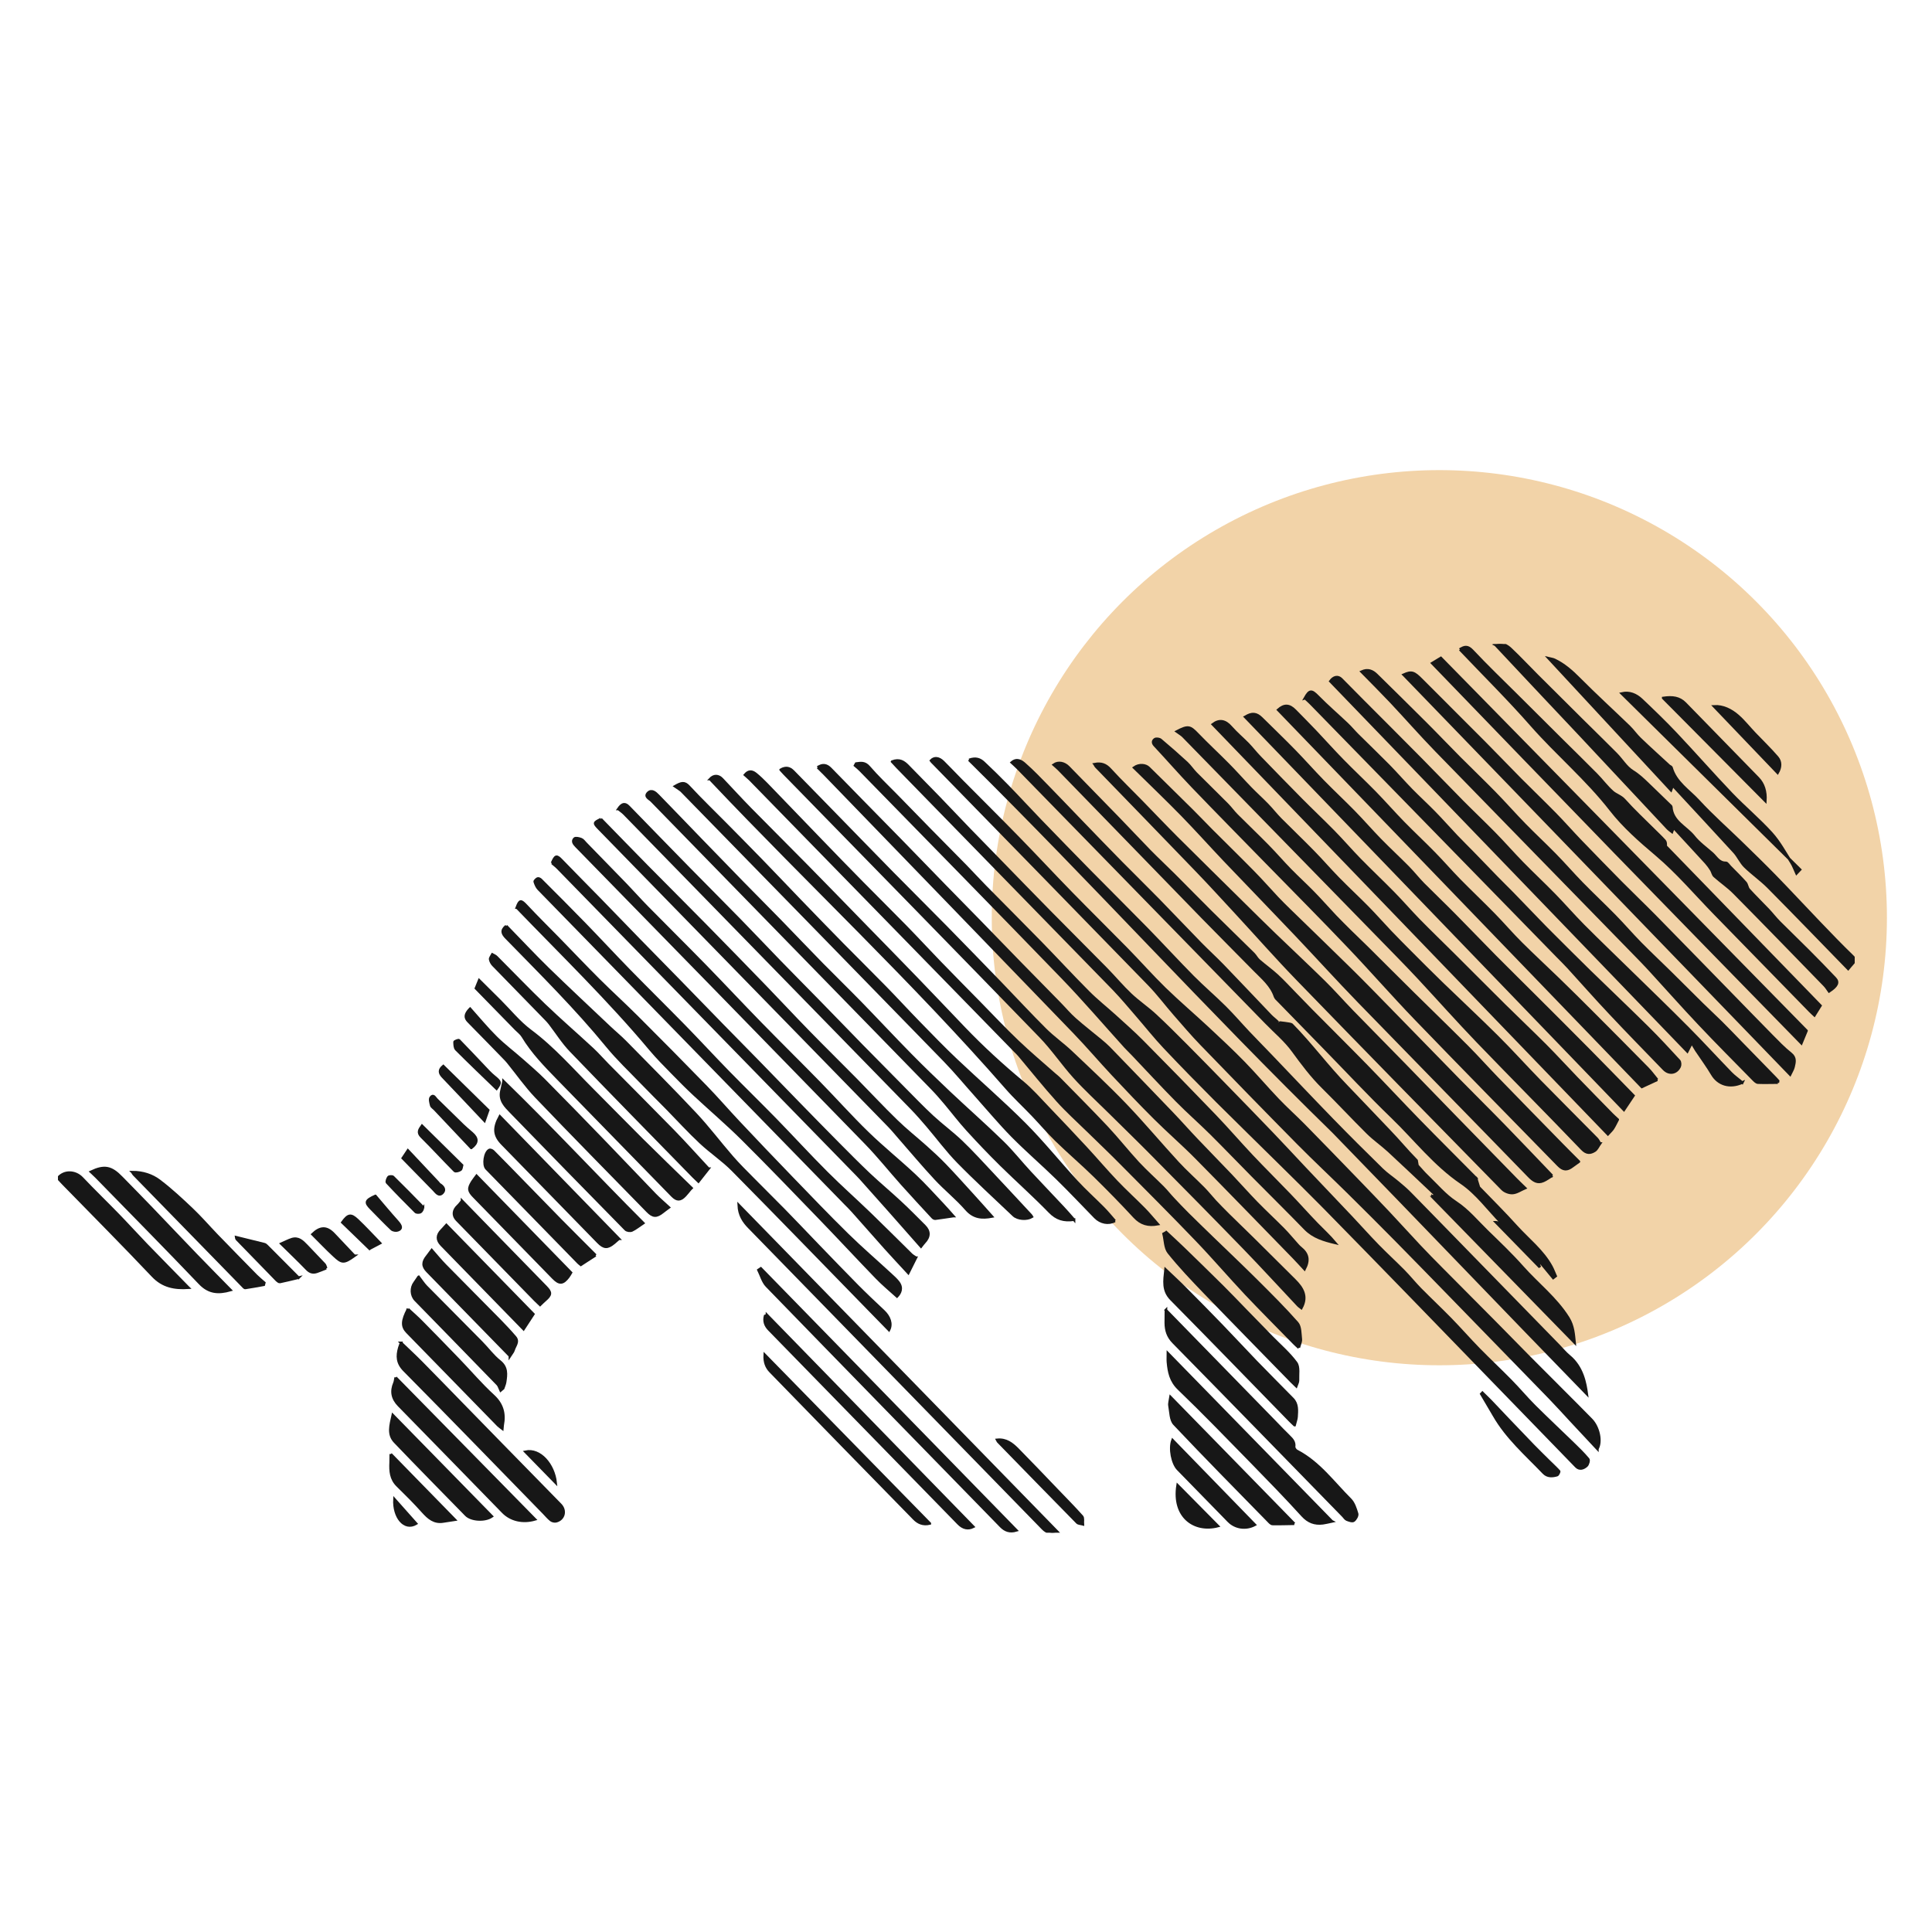 <svg width="186" height="186" viewBox="0 0 186 186" fill="none" xmlns="http://www.w3.org/2000/svg">
<ellipse cx="43.09" cy="43.09" rx="43.09" ry="43.09" transform="matrix(-1 0 0 1 181.66 45.26)" fill="#F2D3A8"/>
<g clip-path="url(#clip0_1157_20284)">
<path d="M153.785 139.486C152.895 138.532 152.044 137.624 151.194 136.71C150.53 135.995 149.876 135.269 149.197 134.569C146.047 131.321 142.887 128.078 139.727 124.835C137.961 123.024 136.2 121.212 134.424 119.41C132.88 117.847 131.33 116.295 129.765 114.752C128.175 113.184 126.54 111.656 124.97 110.068C121.846 106.906 118.746 103.719 115.657 100.522C114.762 99.599 113.931 98.614 113.081 97.645C112.256 96.701 111.501 95.686 110.631 94.788C103.667 87.622 96.684 80.477 89.705 73.322C89.675 73.291 89.655 73.261 89.63 73.225C89.942 72.895 90.379 72.931 90.807 73.352C91.416 73.956 92.004 74.585 92.608 75.194C94.419 77.021 96.246 78.833 98.042 80.675C99.748 82.421 101.408 84.212 103.114 85.958C104.89 87.775 106.701 89.561 108.482 91.373C109.715 92.631 110.882 93.956 112.14 95.184C113.499 96.503 114.943 97.731 116.331 99.025C117.484 100.096 118.636 101.177 119.738 102.304C120.86 103.455 121.901 104.684 123.013 105.851C123.823 106.703 124.704 107.485 125.529 108.322C127.209 110.032 128.875 111.753 130.54 113.473C131.587 114.554 132.633 115.64 133.67 116.736C134.671 117.802 135.652 118.888 136.653 119.953C137.338 120.684 138.042 121.395 138.746 122.105C140.477 123.851 142.218 125.597 143.949 127.342C145.015 128.418 146.072 129.509 147.139 130.585C148.205 131.661 149.277 132.727 150.344 133.797C151.3 134.756 152.261 135.71 153.207 136.68C153.901 137.395 154.198 138.771 153.785 139.481V139.486Z" fill="#171717" stroke="#171717" stroke-width="0.25"/>
<path d="M85.896 73.317C86.596 73.053 87.023 73.337 87.421 73.753C88.372 74.738 89.343 75.707 90.294 76.691C91.295 77.727 92.281 78.772 93.278 79.807C94.264 80.827 95.255 81.832 96.241 82.847C97.851 84.496 99.451 86.156 101.071 87.795C102.882 89.637 104.719 91.459 106.53 93.301C107.31 94.098 108.025 94.96 108.835 95.727C109.594 96.447 110.475 97.036 111.24 97.746C112.301 98.731 113.323 99.761 114.344 100.786C115.536 101.984 116.714 103.192 117.891 104.399C119.446 105.993 120.996 107.586 122.535 109.19C123.572 110.271 124.588 111.377 125.619 112.468C127.124 114.057 128.633 115.635 130.133 117.223C130.973 118.116 131.788 119.03 132.643 119.908C133.453 120.74 134.314 121.527 135.134 122.354C135.687 122.917 136.185 123.541 136.739 124.105C137.705 125.084 138.706 126.023 139.667 127.007C140.578 127.941 141.438 128.926 142.349 129.859C143.365 130.9 144.432 131.894 145.448 132.93C146.223 133.716 146.932 134.569 147.712 135.35C148.935 136.568 150.198 137.751 151.436 138.953C151.944 139.446 152.452 139.938 152.905 140.481C152.99 140.582 152.885 140.973 152.749 141.105C152.467 141.369 152.065 141.516 151.748 141.186C146.51 135.802 141.287 130.402 136.055 125.013C133.212 122.085 130.359 119.162 127.501 116.249C126.138 114.864 124.749 113.498 123.365 112.133C121.318 110.108 119.25 108.099 117.212 106.064C115.491 104.339 113.786 102.603 112.115 100.832C111.199 99.863 110.374 98.817 109.504 97.812C108.739 96.929 107.994 96.026 107.184 95.189C100.261 88.079 93.328 80.98 86.4 73.875C86.249 73.718 86.103 73.555 85.891 73.327L85.896 73.317Z" fill="#171717" stroke="#171717" stroke-width="0.25"/>
<path d="M93.302 73.159C93.952 72.921 94.364 73.103 94.701 73.418C95.486 74.154 96.256 74.91 97.006 75.681C98.057 76.762 99.084 77.879 100.13 78.965C101.74 80.629 103.35 82.289 104.975 83.938C106.782 85.77 108.608 87.582 110.409 89.419C111.894 90.941 113.333 92.509 114.827 94.022C115.838 95.042 116.935 95.975 117.956 96.99C118.731 97.762 119.446 98.599 120.2 99.396C120.915 100.152 121.645 100.888 122.359 101.634C124.321 103.684 126.268 105.744 128.246 107.779C129.821 109.398 131.421 110.991 133.036 112.57C133.519 113.042 134.087 113.412 134.605 113.849C134.998 114.173 135.385 114.508 135.743 114.869C137.529 116.685 139.3 118.512 141.081 120.334C144.085 123.414 147.093 126.495 150.097 129.575C150.414 129.9 150.706 130.26 151.053 130.544C152.371 131.62 152.628 133.209 152.764 134.198C144.668 125.876 136.693 117.528 128.361 108.962C116.356 97.254 105.197 84.928 93.293 73.154L93.302 73.159Z" fill="#171717" stroke="#171717" stroke-width="0.25"/>
<path d="M138.158 114.995C136.613 113.539 135.164 112.154 133.69 110.794C133.031 110.19 132.286 109.677 131.652 109.048C130.203 107.612 128.814 106.115 127.36 104.679C126.273 103.608 125.373 102.4 124.472 101.167C123.743 100.162 122.756 99.345 121.886 98.447C121.654 98.208 121.423 97.97 121.187 97.731C113.443 89.794 105.705 81.862 97.962 73.931C97.79 73.758 97.609 73.601 97.403 73.408C97.901 72.982 98.339 73.286 98.621 73.53C99.431 74.235 100.17 75.022 100.92 75.788C101.992 76.884 103.043 77.996 104.11 79.097C105.373 80.406 106.636 81.715 107.914 83.014C109.101 84.222 110.319 85.405 111.501 86.612C112.87 88.013 114.218 89.444 115.587 90.845C116.291 91.565 117.036 92.24 117.735 92.961C119.275 94.554 120.789 96.168 122.319 97.767C122.545 98.005 122.822 98.193 123.043 98.431C123.038 98.442 123.038 98.442 123.043 98.431C123.048 98.421 124.277 98.555 124.352 98.632C126.259 100.575 127.727 102.603 129.624 104.557C131.008 105.983 132.361 107.434 133.74 108.865C134.761 109.926 135.313 110.638 136.38 111.729L136.462 112.209C136.794 112.57 137.081 112.92 137.408 113.229C138.303 114.087 139.124 115.072 140.145 115.741C141.322 116.513 142.178 117.573 143.154 118.522C144.311 119.649 145.483 120.76 146.555 121.968C148.014 123.617 149.79 124.972 150.983 126.875C151.476 127.662 151.506 128.489 151.586 129.245C146.993 124.541 142.359 119.791 137.755 115.077C137.75 115.077 137.881 115.051 138.163 114.995H138.158Z" fill="#171717"/>
<path d="M123.043 98.431C122.822 98.193 122.545 98.005 122.319 97.767C120.789 96.168 119.275 94.554 117.735 92.961C117.036 92.24 116.291 91.565 115.587 90.845C114.218 89.444 112.87 88.013 111.501 86.612C110.319 85.405 109.101 84.222 107.914 83.014C106.636 81.715 105.373 80.406 104.11 79.097C103.043 77.996 101.992 76.884 100.92 75.788C100.17 75.022 99.431 74.235 98.621 73.53C98.339 73.286 97.901 72.982 97.403 73.408C97.609 73.601 97.79 73.758 97.962 73.931C105.705 81.862 113.443 89.794 121.187 97.731C121.423 97.97 121.654 98.208 121.886 98.447C122.756 99.345 123.743 100.162 124.472 101.167C125.373 102.4 126.273 103.608 127.36 104.679C128.814 106.115 130.203 107.612 131.652 109.048C132.286 109.677 133.031 110.19 133.69 110.794C135.164 112.154 136.613 113.539 138.158 114.995H138.163C137.881 115.051 137.75 115.077 137.755 115.077C142.359 119.791 146.993 124.541 151.586 129.245C151.506 128.489 151.476 127.662 150.983 126.875C149.79 124.972 148.014 123.617 146.555 121.968C145.483 120.76 144.311 119.649 143.154 118.522C142.178 117.573 141.322 116.513 140.145 115.741C139.124 115.072 138.303 114.087 137.408 113.229C137.081 112.92 136.794 112.57 136.462 112.209L136.38 111.729C135.313 110.638 134.761 109.926 133.74 108.865C132.361 107.434 131.008 105.983 129.624 104.557C127.727 102.603 126.259 100.575 124.352 98.632C124.277 98.555 123.048 98.421 123.043 98.431ZM123.043 98.431C123.038 98.442 123.038 98.442 123.043 98.431Z" stroke="#171717" stroke-width="0.25"/>
<path d="M125.051 129.753C124.88 129.595 124.734 129.474 124.603 129.337C123.058 127.753 121.489 126.19 119.969 124.582C118.349 122.861 116.814 121.06 115.174 119.355C112.749 116.827 110.273 114.356 107.808 111.869C106.812 110.865 105.791 109.895 104.779 108.906C103.783 107.931 102.741 106.998 101.806 105.957C100.533 104.547 99.35 103.055 98.123 101.598C98.007 101.461 97.871 101.334 97.745 101.207C89.237 92.484 80.724 83.766 72.211 75.042C72.055 74.885 71.879 74.748 71.718 74.6C72.04 74.22 72.357 74.184 72.764 74.509C73.152 74.824 73.509 75.179 73.861 75.539C75.567 77.3 77.262 79.071 78.963 80.832C80.326 82.243 81.69 83.654 83.069 85.049C84.442 86.445 85.836 87.815 87.204 89.216C88.311 90.347 89.378 91.51 90.48 92.646C91.743 93.956 93.026 95.245 94.299 96.544C95.516 97.787 96.709 99.056 97.967 100.258C99.119 101.36 100.341 102.385 101.534 103.44C101.685 103.572 101.846 103.689 101.982 103.831C103.516 105.399 105.066 106.947 106.57 108.545C107.602 109.647 108.538 110.839 109.564 111.951C110.329 112.773 111.174 113.524 111.964 114.315C112.306 114.66 112.608 115.051 112.945 115.406C113.408 115.899 113.871 116.391 114.349 116.863C115.119 117.629 115.899 118.38 116.678 119.136C118.107 120.522 119.551 121.887 120.96 123.288C122.299 124.622 123.642 125.952 124.89 127.368C125.197 127.718 125.172 128.398 125.232 128.936C125.257 129.169 125.121 129.423 125.041 129.743L125.051 129.753Z" fill="#171717" stroke="#171717" stroke-width="0.25"/>
<path d="M144.029 117.675L144.613 117.797C143.269 116.421 142.163 114.879 140.693 113.879C138.102 112.118 136.231 109.667 134.027 107.541C131.818 105.409 129.725 103.156 127.577 100.959C126.082 99.426 124.583 97.894 123.089 96.356C122.963 96.229 122.802 96.097 122.751 95.94C122.394 94.869 121.554 94.179 120.804 93.418C119.134 91.718 117.448 90.033 115.783 88.328C111.164 83.583 106.555 78.828 101.941 74.078C101.785 73.921 101.614 73.778 101.443 73.626C101.896 73.306 102.475 73.449 102.872 73.86C104.462 75.504 106.067 77.133 107.662 78.777C108.663 79.807 109.645 80.863 110.651 81.893C111.441 82.7 112.271 83.471 113.071 84.268C114.223 85.42 115.36 86.587 116.517 87.734C117.896 89.104 119.295 90.454 120.678 91.819C120.875 92.012 121 92.286 121.207 92.464C121.775 92.961 122.394 93.397 122.953 93.91C123.561 94.468 124.12 95.087 124.699 95.676C125.202 96.189 125.695 96.711 126.203 97.224C127.989 99.03 129.795 100.817 131.571 102.633C133.267 104.374 134.922 106.15 136.618 107.891C138.434 109.753 140.281 111.585 142.107 113.432C141.881 113.158 142.344 113.671 142.107 113.432L142.379 114.31C143.607 115.584 144.829 116.792 145.981 118.071C147.129 119.344 148.522 120.405 149.363 121.948C149.519 122.237 149.629 122.552 149.765 122.851L149.534 123.029L148.195 121.41L148.064 121.527L148.246 121.999C146.847 120.567 145.448 119.126 144.024 117.675H144.029Z" fill="#171717"/>
<path d="M142.107 113.432C140.281 111.585 138.434 109.753 136.618 107.891C134.922 106.15 133.267 104.374 131.571 102.633C129.795 100.817 127.989 99.03 126.203 97.224C125.695 96.711 125.202 96.189 124.699 95.676C124.12 95.087 123.561 94.468 122.953 93.91C122.394 93.397 121.775 92.961 121.207 92.464C121 92.286 120.875 92.012 120.678 91.819C119.295 90.454 117.896 89.104 116.517 87.734C115.36 86.587 114.223 85.42 113.071 84.268C112.271 83.471 111.441 82.7 110.651 81.893C109.645 80.863 108.663 79.807 107.662 78.777C106.067 77.133 104.462 75.504 102.872 73.86C102.475 73.449 101.896 73.306 101.443 73.626C101.614 73.778 101.785 73.921 101.941 74.078C106.555 78.828 111.164 83.583 115.783 88.328C117.448 90.033 119.134 91.718 120.804 93.418C121.554 94.179 122.394 94.869 122.751 95.94C122.802 96.097 122.963 96.229 123.089 96.356C124.583 97.894 126.082 99.426 127.577 100.959C129.725 103.156 131.818 105.409 134.027 107.541C136.231 109.667 138.102 112.118 140.693 113.879C142.163 114.879 143.269 116.421 144.613 117.797L144.029 117.675H144.024C145.448 119.126 146.847 120.567 148.246 121.999L148.064 121.527L148.195 121.41L149.534 123.029L149.765 122.851C149.629 122.552 149.519 122.237 149.363 121.948C148.522 120.405 147.129 119.344 145.981 118.071C144.829 116.792 143.607 115.584 142.379 114.31L142.107 113.432ZM142.107 113.432C142.344 113.671 141.881 113.158 142.107 113.432Z" stroke="#171717" stroke-width="0.25"/>
<path d="M151.999 111.834C151.752 112.011 151.571 112.138 151.395 112.27C150.862 112.681 150.495 112.656 150.027 112.179C145.453 107.495 140.864 102.826 136.321 98.117C134.112 95.828 132.024 93.428 129.831 91.129C127.275 88.444 124.663 85.816 122.072 83.167C119.657 80.695 117.232 78.234 114.837 75.742C113.584 74.438 112.397 73.073 111.164 71.754C110.933 71.505 110.993 71.292 111.194 71.165C111.32 71.089 111.617 71.129 111.743 71.236C112.593 71.951 113.428 72.682 114.248 73.438C114.575 73.743 114.822 74.129 115.134 74.448C116.135 75.453 117.151 76.438 118.153 77.448C118.48 77.777 118.751 78.168 119.084 78.498C120.06 79.477 121.066 80.431 122.037 81.421C122.782 82.177 123.476 82.989 124.216 83.745C124.945 84.491 125.715 85.192 126.444 85.938C127.159 86.668 127.833 87.44 128.532 88.18C129.01 88.683 129.509 89.17 130.002 89.662C130.55 90.205 131.114 90.733 131.662 91.276C133.106 92.707 134.54 94.153 135.989 95.579C137.74 97.31 139.516 99.025 141.252 100.766C142.223 101.74 143.139 102.775 144.1 103.765C146.147 105.876 148.2 107.977 150.258 110.078C150.786 110.621 151.325 111.154 151.999 111.829V111.834Z" fill="#171717" stroke="#171717" stroke-width="0.25"/>
<path d="M105.378 73.57C106.037 73.444 106.465 73.616 106.887 74.083C107.858 75.149 108.9 76.153 109.911 77.189C111.033 78.341 112.14 79.508 113.277 80.645C115.401 82.766 117.549 84.867 119.682 86.978C120.673 87.957 121.665 88.942 122.671 89.911C124.276 91.459 125.901 92.976 127.491 94.539C128.407 95.442 129.262 96.417 130.158 97.34C131.858 99.086 133.574 100.822 135.275 102.562C136.905 104.232 138.525 105.912 140.155 107.586C142.082 109.565 144.009 111.54 145.936 113.509C146.198 113.778 146.469 114.031 146.822 114.376C146.399 114.559 146.027 114.823 145.634 114.853C145.307 114.879 144.869 114.716 144.638 114.483C138.057 107.774 131.486 101.06 124.945 94.311C122.882 92.184 120.925 89.957 118.912 87.78C117.65 86.415 116.397 85.044 115.109 83.71C111.919 80.396 108.709 77.097 105.514 73.794C105.474 73.753 105.453 73.697 105.383 73.576L105.378 73.57Z" fill="#171717" stroke="#171717" stroke-width="0.25"/>
<path d="M149.433 113.184C149.126 113.372 148.874 113.564 148.593 113.686C148.019 113.94 147.632 113.681 147.209 113.25C141.765 107.637 136.286 102.055 130.837 96.442C128.764 94.306 126.766 92.098 124.719 89.942C122.47 87.572 120.19 85.227 117.936 82.862C116.553 81.406 115.214 79.909 113.816 78.473C112.306 76.93 110.746 75.438 109.182 73.9C109.68 73.545 110.304 73.631 110.595 73.926C111.999 75.316 113.418 76.697 114.822 78.092C115.431 78.696 116.019 79.325 116.628 79.934C117.987 81.294 119.36 82.634 120.704 84.004C121.478 84.791 122.203 85.623 122.958 86.425C123.35 86.841 123.763 87.247 124.175 87.648C126.127 89.551 128.09 91.439 130.032 93.352C131.375 94.676 132.688 96.031 134.007 97.381C136.15 99.568 138.283 101.771 140.427 103.958C141.896 105.455 143.39 106.927 144.849 108.429C146.374 109.997 147.878 111.585 149.423 113.194L149.433 113.184Z" fill="#171717" stroke="#171717" stroke-width="0.25"/>
<path d="M75.164 74.108C75.672 73.814 76.04 73.931 76.372 74.271C77.539 75.463 78.701 76.661 79.869 77.853C81.881 79.914 83.889 81.984 85.906 84.04C87.637 85.8 89.393 87.536 91.129 89.302C92.875 91.078 94.601 92.865 96.332 94.651C97.765 96.138 99.169 97.655 100.633 99.112C101.413 99.888 102.324 100.522 103.124 101.278C104.89 102.953 106.671 104.612 108.357 106.368C110.082 108.17 111.687 110.093 113.378 111.93C114.173 112.793 115.058 113.574 115.884 114.412C116.271 114.803 116.608 115.239 116.98 115.64C117.388 116.076 117.806 116.498 118.228 116.919C119.043 117.721 119.868 118.517 120.684 119.319C122.002 120.623 123.32 121.933 124.633 123.242C125.378 123.983 125.906 124.79 125.287 125.921C125.212 125.86 125.081 125.784 124.98 125.678C123.239 123.831 121.529 121.958 119.763 120.136C116.855 117.137 113.916 114.163 110.978 111.194C109.584 109.784 108.155 108.398 106.746 107.003C105.64 105.907 104.482 104.851 103.436 103.694C102.294 102.43 101.333 100.989 100.15 99.771C91.969 91.332 83.748 82.933 75.542 74.524C75.431 74.413 75.325 74.291 75.164 74.113V74.108Z" fill="#171717" stroke="#171717" stroke-width="0.25"/>
<path d="M154.037 110.093C153.871 110.327 153.75 110.641 153.523 110.783C153.116 111.037 152.744 111.078 152.306 110.616C148.98 107.145 145.589 103.735 142.253 100.269C140.341 98.279 138.51 96.219 136.633 94.199C135.934 93.443 135.214 92.707 134.5 91.971C127.642 84.943 120.784 77.914 113.921 70.891C113.755 70.718 113.534 70.602 113.292 70.424C114.384 69.856 114.565 69.922 115.275 70.662C116.236 71.662 117.252 72.601 118.228 73.586C118.963 74.326 119.652 75.113 120.381 75.864C120.915 76.417 121.493 76.93 122.027 77.483C122.465 77.935 122.852 78.437 123.295 78.884C124.346 79.944 125.433 80.974 126.475 82.045C127.275 82.862 128.019 83.73 128.819 84.547C129.745 85.496 130.716 86.394 131.647 87.338C132.391 88.094 133.091 88.896 133.825 89.667C134.464 90.337 135.119 90.997 135.773 91.652C136.774 92.656 137.775 93.661 138.791 94.646C140.573 96.371 142.389 98.061 144.145 99.807C145.539 101.192 146.852 102.659 148.225 104.064C150.052 105.932 151.903 107.774 153.735 109.631C153.855 109.753 153.926 109.926 154.032 110.093H154.037Z" fill="#171717" stroke="#171717" stroke-width="0.25"/>
<path d="M155.742 107.794C155.581 108.099 155.451 108.388 155.28 108.652C155.159 108.835 154.988 108.982 154.797 109.195C142.082 96.006 129.418 82.867 116.759 69.734C117.388 69.257 117.962 69.368 118.505 69.993C119.008 70.571 119.607 71.069 120.145 71.617C120.528 72.013 120.865 72.454 121.247 72.85C122.58 74.23 123.914 75.605 125.262 76.965C126.304 78.016 127.375 79.026 128.412 80.081C129.267 80.954 130.067 81.888 130.922 82.761C131.994 83.857 133.116 84.912 134.188 86.009C135.003 86.841 135.763 87.724 136.573 88.556C137.69 89.698 138.842 90.804 139.974 91.931C141.584 93.534 143.184 95.148 144.799 96.747C146.117 98.051 147.471 99.33 148.784 100.644C149.805 101.669 150.776 102.74 151.778 103.775C152.91 104.947 154.052 106.11 155.194 107.277C155.36 107.444 155.541 107.602 155.742 107.789V107.794Z" fill="#171717" stroke="#171717" stroke-width="0.25"/>
<path d="M78.721 73.88C79.215 73.535 79.602 73.652 79.944 73.997C80.92 74.991 81.891 75.991 82.867 76.991C84.145 78.3 85.433 79.599 86.711 80.909C88.08 82.314 89.443 83.725 90.812 85.131C91.989 86.338 93.177 87.541 94.354 88.749C95.637 90.063 96.915 91.388 98.198 92.707C99.476 94.016 100.764 95.316 102.042 96.625C102.53 97.122 102.978 97.665 103.501 98.122C104.306 98.832 105.156 99.492 105.987 100.177C106.253 100.401 106.52 100.624 106.762 100.872C108.804 102.984 110.847 105.095 112.88 107.216C113.68 108.053 114.444 108.921 115.244 109.758C116.331 110.905 117.438 112.027 118.53 113.174C119.34 114.026 120.12 114.914 120.94 115.757C121.795 116.635 122.696 117.467 123.556 118.335C123.984 118.766 124.371 119.243 124.784 119.7C124.92 119.852 125.051 120.009 125.207 120.131C125.916 120.699 126.052 121.308 125.594 122.186C125.222 121.785 124.875 121.395 124.512 121.024C121.393 117.827 118.288 114.615 115.149 111.438C113.866 110.139 112.482 108.946 111.189 107.657C109.806 106.282 108.462 104.861 107.124 103.435C105.876 102.101 104.689 100.7 103.421 99.386C95.401 91.073 87.365 82.776 79.335 74.474C79.154 74.286 78.963 74.108 78.727 73.875L78.721 73.88Z" fill="#171717" stroke="#171717" stroke-width="0.25"/>
<path d="M82.435 73.51C82.877 73.454 83.255 73.372 83.657 73.839C84.472 74.788 85.388 75.651 86.263 76.544C87.315 77.62 88.367 78.701 89.418 79.777C90.606 80.984 91.803 82.187 92.99 83.4C93.604 84.029 94.198 84.684 94.817 85.313C96.613 87.14 98.429 88.947 100.221 90.784C101.755 92.357 103.244 93.976 104.794 95.529C105.594 96.331 106.495 97.041 107.335 97.802C108.236 98.624 109.156 99.426 110.012 100.294C112.351 102.659 114.676 105.034 116.98 107.434C118.183 108.688 119.315 110.007 120.507 111.271C121.72 112.554 122.978 113.798 124.2 115.072C125.071 115.98 125.906 116.924 126.781 117.827C127.37 118.431 127.994 118.999 128.547 119.659C127.476 119.4 126.454 119.116 125.654 118.294C123.989 116.579 122.288 114.904 120.608 113.204C119.27 111.854 117.956 110.479 116.608 109.139C115.521 108.063 114.374 107.059 113.302 105.973C111.858 104.511 110.465 102.999 109.046 101.507C108.814 101.263 108.573 101.035 108.346 100.791C106.324 98.558 104.366 96.265 102.278 94.103C95.818 87.419 89.308 80.787 82.812 74.134C82.661 73.976 82.485 73.839 82.319 73.697L82.419 73.514L82.435 73.51Z" fill="#171717" stroke="#171717" stroke-width="0.25"/>
<path d="M171.159 104.227C170.52 104.227 169.881 104.252 169.242 104.227C169.096 104.222 168.935 104.059 168.814 103.938C167.068 102.156 165.302 100.39 163.591 98.574C161.971 96.858 160.407 95.092 158.812 93.352C158.374 92.875 157.921 92.408 157.468 91.946C151.063 85.379 144.648 78.818 138.253 72.241C136.774 70.718 135.37 69.115 133.916 67.567C132.995 66.593 132.044 65.644 131.083 64.664C131.687 64.39 132.13 64.583 132.528 64.974C134.122 66.547 135.727 68.115 137.312 69.704C138.384 70.774 139.426 71.875 140.497 72.951C141.634 74.093 142.797 75.204 143.924 76.356C144.89 77.346 145.81 78.391 146.776 79.381C147.737 80.365 148.744 81.299 149.705 82.279C150.59 83.182 151.42 84.141 152.301 85.044C153.342 86.11 154.429 87.125 155.471 88.191C156.301 89.038 157.071 89.936 157.901 90.784C158.832 91.733 159.803 92.636 160.749 93.57C161.785 94.595 162.817 95.63 163.853 96.65C164.467 97.254 165.101 97.838 165.715 98.442C166.344 99.066 166.957 99.71 167.576 100.345C168.698 101.497 169.82 102.644 170.942 103.796C171.023 103.882 171.103 103.968 171.184 104.059L171.159 104.237V104.227Z" fill="#171717" stroke="#171717" stroke-width="0.25"/>
<path d="M119.888 69.018C120.522 68.617 120.96 68.658 121.458 69.155C122.52 70.211 123.602 71.241 124.643 72.312C125.569 73.261 126.444 74.26 127.37 75.204C128.356 76.214 129.393 77.178 130.384 78.193C131.219 79.046 132.004 79.954 132.839 80.812C133.735 81.731 134.681 82.603 135.581 83.517C136.08 84.024 136.517 84.588 137.015 85.095C138.012 86.1 139.038 87.074 140.029 88.079C141.352 89.414 142.646 90.774 143.969 92.108C145.287 93.438 146.625 94.747 147.949 96.072C149.7 97.817 151.446 99.563 153.186 101.319C154.53 102.679 155.858 104.049 157.257 105.48L156.341 106.85C144.16 94.214 132.029 81.629 119.878 69.023L119.888 69.018Z" fill="#171717" stroke="#171717" stroke-width="0.25"/>
<path d="M167.742 104.217C166.51 104.775 165.408 104.384 164.844 103.43C164.371 102.628 163.813 101.882 163.299 101.106C163.149 100.877 163.023 100.634 162.872 100.385C162.726 100.669 162.585 100.949 162.444 101.223C150.973 89.322 139.521 77.448 128.08 65.583C128.402 65.136 128.814 65.07 129.126 65.38C129.805 66.06 130.475 66.745 131.149 67.425C133.02 69.302 134.897 71.175 136.764 73.063C138.097 74.408 139.405 75.783 140.739 77.128C141.785 78.183 142.867 79.208 143.908 80.269C144.809 81.188 145.654 82.157 146.55 83.075C147.566 84.116 148.633 85.11 149.649 86.151C150.59 87.115 151.471 88.135 152.417 89.089C153.926 90.606 155.471 92.083 157 93.58C158.842 95.382 160.698 97.168 162.51 98.995C163.913 100.406 165.257 101.877 166.64 103.303C166.952 103.628 167.335 103.887 167.737 104.227L167.742 104.217Z" fill="#171717" stroke="#171717" stroke-width="0.25"/>
<path d="M159.546 103.953L158.067 104.638C146.384 92.525 134.721 80.431 123.053 68.338C123.637 67.821 124.12 67.831 124.683 68.409C125.343 69.089 126.017 69.754 126.666 70.444C127.536 71.363 128.376 72.307 129.262 73.21C130.293 74.266 131.37 75.27 132.402 76.326C133.312 77.26 134.173 78.244 135.083 79.178C136.07 80.188 137.101 81.147 138.082 82.152C138.897 82.984 139.657 83.867 140.472 84.699C141.574 85.826 142.721 86.907 143.823 88.033C144.708 88.937 145.529 89.901 146.424 90.794C147.612 91.977 148.844 93.113 150.047 94.28C151.154 95.356 152.251 96.437 153.337 97.528C155.108 99.299 156.869 101.075 158.625 102.857C158.932 103.166 159.189 103.527 159.541 103.953H159.546Z" fill="#171717" stroke="#171717" stroke-width="0.25"/>
<path d="M125.629 67.217C126.082 66.405 126.268 66.435 126.882 67.059C127.778 67.973 128.754 68.81 129.685 69.693C130.037 70.023 130.344 70.404 130.686 70.744C131.682 71.733 132.699 72.708 133.685 73.707C134.429 74.463 135.124 75.27 135.868 76.032C136.598 76.778 137.368 77.478 138.097 78.224C138.812 78.955 139.486 79.726 140.19 80.467C140.709 81.015 141.252 81.543 141.78 82.086C142.545 82.872 143.305 83.664 144.07 84.451C144.583 84.978 145.111 85.491 145.624 86.014C146.434 86.846 147.234 87.683 148.039 88.515C148.482 88.972 148.92 89.429 149.373 89.876C150.585 91.083 151.793 92.296 153.015 93.489C154.877 95.305 156.769 97.097 158.615 98.924C159.662 99.959 160.658 101.04 161.654 102.121C161.76 102.232 161.775 102.532 161.705 102.684C161.393 103.344 160.683 103.445 160.185 102.928C158.454 101.136 156.713 99.36 155.008 97.543C153.644 96.097 152.331 94.605 150.993 93.138C150.646 92.758 150.278 92.403 149.916 92.032C141.997 83.918 134.077 75.803 126.158 67.689C126.002 67.531 125.831 67.384 125.644 67.212L125.629 67.217Z" fill="#171717" stroke="#171717" stroke-width="0.25"/>
<path d="M135.134 64.959C135.904 64.613 136.135 64.71 136.865 65.446C138.897 67.491 140.945 69.521 142.978 71.566C144.115 72.708 145.222 73.875 146.359 75.022C147.471 76.138 148.608 77.229 149.715 78.356C150.555 79.213 151.35 80.122 152.185 80.99C153.473 82.324 154.766 83.654 156.07 84.973C157.136 86.049 158.233 87.094 159.3 88.175C161.705 90.621 164.1 93.088 166.5 95.544C167.848 96.924 169.191 98.315 170.545 99.685C171.144 100.289 171.732 100.913 172.401 101.441C172.9 101.832 172.769 102.268 172.668 102.715C172.608 102.973 172.447 103.207 172.336 103.445C159.964 90.647 147.587 77.838 135.144 64.969L135.134 64.959Z" fill="#171717" stroke="#171717" stroke-width="0.25"/>
<path d="M68.362 75.001C68.719 74.621 69.152 74.621 69.519 75.007C70.425 75.966 71.315 76.94 72.241 77.884C74.027 79.706 75.844 81.502 77.635 83.324C79.562 85.283 81.479 87.257 83.396 89.226C85.026 90.896 86.666 92.565 88.286 94.245C89.806 95.818 91.31 97.412 92.825 98.99C94.591 100.832 96.462 102.547 98.424 104.176C99.335 104.932 100.125 105.841 100.95 106.703C102.163 107.967 103.37 109.241 104.563 110.53C105.544 111.59 106.475 112.692 107.471 113.737C108.341 114.65 109.282 115.503 110.168 116.401C110.606 116.848 111.003 117.335 111.461 117.853C110.545 118.02 109.846 117.832 109.222 117.157C107.974 115.807 106.686 114.493 105.373 113.204C104.18 112.037 102.908 110.951 101.705 109.784C100.905 109.007 100.186 108.15 99.416 107.348C98.581 106.47 97.685 105.648 96.89 104.734C87.894 94.438 77.911 85.095 68.523 75.179C68.468 75.123 68.417 75.057 68.367 75.001H68.362Z" fill="#171717" stroke="#171717" stroke-width="0.25"/>
<path d="M107.33 117.543C106.716 117.868 105.957 117.721 105.438 117.193C104.216 115.944 103.018 114.666 101.771 113.448C100.357 112.067 98.857 110.778 97.469 109.373C96.231 108.114 95.099 106.754 93.921 105.435C92.925 104.323 91.974 103.166 90.933 102.095C82.52 93.448 74.088 84.816 65.655 76.184C65.489 76.011 65.263 75.9 64.986 75.702C65.595 75.352 65.897 75.265 66.314 75.722C67.456 76.96 68.674 78.127 69.856 79.325C71.013 80.497 72.171 81.665 73.318 82.847C74.546 84.111 75.758 85.394 76.981 86.663C78.344 88.074 79.708 89.485 81.086 90.885C82.46 92.281 83.854 93.651 85.222 95.052C86.314 96.168 87.366 97.32 88.457 98.437C89.64 99.649 90.817 100.872 92.045 102.035C94.233 104.11 96.518 106.079 98.646 108.21C100.392 109.961 101.947 111.9 103.622 113.722C104.452 114.625 105.368 115.442 106.228 116.31C106.611 116.695 106.958 117.127 107.325 117.543H107.33Z" fill="#171717" stroke="#171717" stroke-width="0.25"/>
<path d="M48.734 89.145C50.083 90.53 51.366 91.905 52.709 93.22C54.656 95.118 56.649 96.975 58.626 98.848C59.149 99.345 59.708 99.802 60.211 100.314C62.47 102.613 64.749 104.892 66.958 107.246C68.196 108.566 69.288 110.022 70.475 111.387C71.104 112.113 71.788 112.788 72.463 113.468C73.464 114.488 74.485 115.488 75.486 116.508C76.558 117.604 77.615 118.72 78.676 119.822C79.949 121.136 81.212 122.46 82.5 123.76C83.33 124.597 84.186 125.409 85.046 126.211C85.64 126.759 85.881 127.459 85.584 128.038C84.91 127.347 84.251 126.667 83.587 125.992C79.24 121.537 74.908 117.066 70.53 112.636C69.579 111.677 68.432 110.915 67.446 109.992C66.329 108.946 65.293 107.81 64.221 106.714C63.406 105.886 62.576 105.069 61.771 104.232C60.654 103.07 59.471 101.958 58.455 100.715C55.436 97.026 52.055 93.682 48.739 90.281C48.372 89.906 48.211 89.571 48.739 89.15L48.734 89.145Z" fill="#171717" stroke="#171717" stroke-width="0.25"/>
<path d="M140.552 62.528C140.985 62.233 141.297 62.172 141.735 62.634C143.134 64.126 144.613 65.542 146.062 66.983C147.446 68.364 148.834 69.744 150.223 71.124C151.37 72.266 152.532 73.393 153.669 74.545C154.213 75.093 154.671 75.727 155.244 76.235C155.581 76.534 156.044 76.641 156.386 77.026C157.277 78.026 158.263 78.939 159.214 79.888C159.566 80.239 159.933 80.579 160.266 80.949C160.366 81.061 160.376 81.259 160.356 81.462C165.317 86.577 170.283 91.687 175.259 96.818C175.073 97.117 174.887 97.412 174.681 97.746C174.52 97.594 174.384 97.478 174.263 97.351C171.199 94.214 168.14 91.073 165.076 87.937C163.219 86.034 161.488 83.989 159.471 82.284C157.886 80.944 156.321 79.574 155.073 77.97C152.764 75.001 149.896 72.601 147.43 69.795C145.242 67.303 142.877 64.964 140.558 62.523L140.552 62.528Z" fill="#171717" stroke="#171717" stroke-width="0.25"/>
<path d="M173.916 99.238L173.423 100.431C167.415 94.275 161.473 88.206 155.556 82.116C149.674 76.062 143.813 69.983 137.886 63.847L138.716 63.345C150.454 75.316 162.162 87.252 173.916 99.233V99.238Z" fill="#171717" stroke="#171717" stroke-width="0.25"/>
<path d="M103.401 117.421C102.409 117.563 101.715 117.345 101.056 116.665C99.552 115.117 97.936 113.681 96.397 112.169C95.285 111.073 94.208 109.946 93.157 108.794C92.387 107.952 91.698 107.038 90.963 106.165C90.56 105.688 90.153 105.216 89.72 104.775C80.719 95.544 71.718 86.323 62.722 77.087C62.535 76.894 62.027 76.701 62.385 76.336C62.727 75.986 63.094 76.311 63.35 76.575C64.704 77.96 66.037 79.361 67.386 80.751C68.744 82.152 70.103 83.557 71.466 84.953C72.664 86.181 73.881 87.394 75.079 88.622C76.442 90.023 77.786 91.439 79.154 92.834C80.362 94.062 81.599 95.265 82.802 96.498C84.432 98.173 86.027 99.888 87.667 101.552C88.885 102.791 90.133 103.993 91.396 105.186C93.091 106.784 94.847 108.327 96.518 109.956C97.453 110.865 98.263 111.9 99.154 112.859C100.216 114.006 101.297 115.127 102.364 116.269C102.706 116.629 103.028 117.01 103.401 117.436V117.421Z" fill="#171717" stroke="#171717" stroke-width="0.25"/>
<path d="M143.964 62.071C144.618 61.863 145.081 62.137 145.453 62.492C146.314 63.304 147.124 64.177 147.964 65.014C149.413 66.461 150.862 67.902 152.316 69.343C153.408 70.424 154.51 71.495 155.591 72.586C156.135 73.134 156.547 73.86 157.176 74.25C157.74 74.596 158.188 75.022 158.646 75.463C159.335 76.128 160.019 76.793 160.708 77.458C160.779 77.529 160.895 77.605 160.9 77.681C160.995 79.112 162.323 79.599 163.063 80.528C163.551 81.147 164.22 81.624 164.824 82.152C165.232 82.507 165.478 83.085 166.162 83.07C166.288 83.07 166.424 83.304 166.55 83.431C167.053 83.943 167.566 84.446 168.044 84.978C168.2 85.156 168.21 85.466 168.366 85.643C168.975 86.313 169.624 86.947 170.248 87.602C170.61 87.988 170.932 88.409 171.305 88.784C172.24 89.723 173.196 90.637 174.132 91.576C174.993 92.438 175.843 93.311 176.678 94.194C177.03 94.57 176.874 94.93 176.089 95.442C175.954 95.255 175.818 95.021 175.637 94.839C172.749 91.87 169.866 88.896 166.952 85.953C166.374 85.364 165.674 84.897 165.056 84.344C164.9 84.202 164.864 83.933 164.744 83.74C164.593 83.502 164.427 83.268 164.24 83.06C163.219 81.939 162.183 80.827 161.116 79.67L160.965 80.086C160.839 79.99 160.734 79.914 160.638 79.828C160.562 79.762 160.492 79.686 160.427 79.614C157.629 76.625 154.837 73.636 152.034 70.647C150.902 69.44 149.76 68.237 148.623 67.029C147.093 65.405 145.569 63.776 143.974 62.076L143.964 62.071Z" fill="#171717" stroke="#171717" stroke-width="0.25"/>
<path d="M59.527 77.879C59.904 77.331 60.176 77.305 60.538 77.681C62.46 79.665 64.387 81.639 66.319 83.613C67.954 85.278 69.605 86.927 71.235 88.597C72.503 89.891 73.745 91.215 75.008 92.514C76.281 93.829 77.574 95.123 78.852 96.432C80.221 97.838 81.584 99.249 82.958 100.654C84.316 102.04 85.68 103.42 87.043 104.795C87.944 105.704 88.83 106.627 89.765 107.495C90.671 108.332 91.672 109.063 92.563 109.916C93.599 110.91 94.565 111.981 95.552 113.026C96.789 114.341 98.017 115.67 99.25 116.995C99.29 117.036 99.315 117.091 99.345 117.142C98.857 117.436 97.972 117.37 97.584 117C95.798 115.3 93.982 113.641 92.256 111.88C91.184 110.789 90.269 109.54 89.272 108.373C88.794 107.815 88.311 107.256 87.798 106.729C78.57 97.264 69.338 87.805 60.105 78.346C59.939 78.173 59.733 78.041 59.532 77.879H59.527Z" fill="#171717" stroke="#171717" stroke-width="0.25"/>
<path d="M49.756 87.374C50.037 86.623 50.143 86.633 50.686 87.211C51.688 88.282 52.729 89.312 53.756 90.358C55.049 91.682 56.322 93.027 57.63 94.331C58.852 95.549 60.135 96.711 61.358 97.934C63.577 100.152 65.786 102.38 67.969 104.628C69.041 105.729 70.047 106.901 71.099 108.018C72.759 109.784 74.43 111.54 76.115 113.28C77.921 115.148 79.718 117.03 81.574 118.852C82.928 120.182 84.372 121.42 85.765 122.709C86.012 122.932 86.258 123.156 86.465 123.414C86.933 124.003 86.651 124.505 86.359 124.81C85.705 124.216 85.001 123.638 84.372 122.983C82.57 121.121 80.809 119.218 79.008 117.355C76.508 114.767 74.012 112.174 71.461 109.637C69.982 108.17 68.392 106.82 66.868 105.399C66.138 104.724 65.439 104.014 64.744 103.303C64.02 102.562 63.285 101.827 62.621 101.035C58.606 96.239 54.123 91.895 49.766 87.374H49.756Z" fill="#171717" stroke="#171717" stroke-width="0.25"/>
<path d="M57.846 78.853C59.341 80.386 60.805 81.898 62.279 83.395C64.156 85.298 66.052 87.186 67.929 89.094C69.851 91.048 71.763 93.012 73.67 94.981C75.059 96.417 76.417 97.883 77.811 99.309C79.325 100.862 80.875 102.38 82.394 103.922C83.698 105.247 84.966 106.612 86.299 107.906C87.2 108.784 88.196 109.571 89.137 110.413C89.766 110.976 90.394 111.55 90.978 112.159C91.904 113.123 92.794 114.117 93.695 115.107C94.289 115.757 94.873 116.421 95.496 117.117C94.53 117.299 93.74 117.238 93.026 116.421C92.115 115.376 91.018 114.503 90.073 113.488C88.87 112.199 87.738 110.839 86.576 109.515C86.244 109.134 85.927 108.743 85.574 108.383C76.276 98.848 66.973 89.317 57.675 79.782C57.142 79.234 57.147 79.203 57.856 78.863L57.846 78.853Z" fill="#171717" stroke="#171717" stroke-width="0.25"/>
<path d="M91.768 117.076C91.149 117.167 90.596 117.254 90.042 117.325C89.962 117.335 89.841 117.269 89.781 117.198C88.794 116.132 87.808 115.072 86.842 113.991C85.68 112.692 84.593 111.321 83.381 110.073C74.093 100.527 64.79 90.997 55.481 81.472C55.255 81.238 55.059 80.99 55.31 80.736C55.411 80.635 55.758 80.716 55.959 80.797C56.126 80.863 56.246 81.051 56.382 81.188C57.68 82.522 58.978 83.847 60.271 85.186C60.941 85.882 61.58 86.607 62.259 87.298C64.135 89.206 66.037 91.083 67.904 92.996C69.665 94.803 71.386 96.645 73.147 98.452C75.049 100.401 76.991 102.314 78.893 104.262C80.452 105.856 81.937 107.525 83.537 109.078C84.991 110.489 86.576 111.763 88.055 113.148C89.026 114.057 89.911 115.056 90.827 116.021C91.134 116.345 91.426 116.685 91.773 117.076H91.768Z" fill="#171717" stroke="#171717" stroke-width="0.25"/>
<path d="M53.147 83.091C53.474 82.329 53.584 82.324 54.088 82.847C55.275 84.085 56.493 85.298 57.69 86.526C58.958 87.83 60.221 89.145 61.489 90.444C62.767 91.753 64.05 93.052 65.328 94.362C66.706 95.772 68.075 97.193 69.454 98.604C70.641 99.817 71.833 101.025 73.021 102.238C74.299 103.547 75.567 104.866 76.845 106.176C78.113 107.48 79.385 108.779 80.663 110.068C81.655 111.068 82.646 112.072 83.672 113.042C84.653 113.965 85.69 114.828 86.676 115.746C87.471 116.482 88.231 117.259 89.001 118.025C89.519 118.543 89.504 119.07 88.975 119.624C88.89 119.71 88.825 119.811 88.668 120.009C87.622 118.817 86.626 117.685 85.624 116.558C84.704 115.523 83.783 114.488 82.857 113.453C82.636 113.204 82.394 112.971 82.163 112.732C72.669 102.999 63.169 93.265 53.675 83.537C53.509 83.365 53.308 83.222 53.152 83.085L53.147 83.091Z" fill="#171717" stroke="#171717" stroke-width="0.25"/>
<path d="M88.18 121.085C87.944 121.562 87.713 122.019 87.446 122.552C86.661 121.699 85.951 120.943 85.252 120.167C84.196 118.984 83.149 117.792 82.097 116.609C81.876 116.361 81.64 116.127 81.403 115.889C71.552 105.79 61.695 95.691 51.849 85.587C51.672 85.405 51.562 85.136 51.481 84.882C51.461 84.811 51.637 84.633 51.758 84.577C51.834 84.542 52 84.623 52.075 84.699C53.499 86.125 54.928 87.551 56.332 88.998C57.755 90.464 59.149 91.971 60.578 93.433C62.339 95.234 64.14 97.005 65.901 98.807C67.31 100.248 68.674 101.735 70.082 103.176C71.592 104.719 73.136 106.226 74.646 107.769C76.301 109.469 77.901 111.22 79.577 112.894C80.935 114.254 82.379 115.533 83.763 116.868C85.096 118.157 86.404 119.471 87.728 120.77C87.838 120.877 87.979 120.953 88.175 121.085H88.18Z" fill="#171717" stroke="#171717" stroke-width="0.25"/>
<path d="M177.931 93.276C175.335 90.611 172.809 87.993 170.248 85.41C169.543 84.699 168.703 84.121 167.989 83.421C167.581 83.02 167.345 82.441 166.952 82.015C165.01 79.888 163.043 77.782 161.035 75.611L160.869 76.067C156.955 71.845 153.066 67.653 149.101 63.38C149.332 63.436 149.513 63.451 149.664 63.528C150.575 63.964 151.31 64.609 152.024 65.329C153.594 66.912 155.244 68.415 156.844 69.962C157.222 70.328 157.523 70.779 157.906 71.14C158.816 72.013 159.752 72.855 160.683 73.713C160.754 73.778 160.889 73.814 160.915 73.885C161.322 75.341 162.6 76.098 163.526 77.113C164.829 78.534 166.288 79.812 167.667 81.157C168.754 82.218 169.845 83.273 170.902 84.359C172.321 85.816 173.704 87.313 175.113 88.779C176.18 89.891 177.247 91.007 178.353 92.073C178.65 92.362 178.595 92.509 178.379 92.748C178.228 92.91 178.092 93.088 177.931 93.276Z" fill="#171717" stroke="#171717" stroke-width="0.25"/>
<path d="M112.241 126.124C113.78 127.703 115.204 129.164 116.628 130.621C118.666 132.711 120.709 134.802 122.746 136.893C123.204 137.365 123.652 137.842 124.125 138.299C124.407 138.573 124.648 138.837 124.588 139.283C124.573 139.405 124.719 139.618 124.845 139.684C126.973 140.78 128.351 142.719 129.992 144.353C130.334 144.693 130.505 145.241 130.651 145.728C130.706 145.911 130.51 146.266 130.324 146.398C130.188 146.494 129.876 146.378 129.665 146.296C129.529 146.241 129.433 146.078 129.323 145.961C123.874 140.379 118.435 134.787 112.965 129.225C112.422 128.672 112.241 128.073 112.236 127.357C112.236 126.997 112.236 126.637 112.246 126.119L112.241 126.124Z" fill="#171717" stroke="#171717" stroke-width="0.25"/>
<path d="M66.415 114.549C66.264 114.732 66.118 114.919 65.957 115.092C65.504 115.574 65.172 115.579 64.724 115.122C61.071 111.377 57.419 107.632 53.761 103.887C52.508 102.603 51.26 101.324 50.324 99.771C50.163 99.502 49.886 99.299 49.66 99.071C48.392 97.772 47.119 96.473 45.821 95.143L46.133 94.377C46.842 95.077 47.481 95.712 48.12 96.351C49.092 97.32 49.967 98.416 51.054 99.228C53.298 100.898 55.109 102.994 57.066 104.947C58.641 106.521 60.191 108.119 61.771 109.687C63.361 111.266 64.971 112.818 66.576 114.381L66.41 114.549H66.415Z" fill="#171717" stroke="#171717" stroke-width="0.25"/>
<path d="M68.211 112.514C67.884 112.93 67.587 113.306 67.24 113.747C67.038 113.554 66.898 113.422 66.762 113.285C62.822 109.251 58.873 105.232 54.963 101.167C54.193 100.37 53.594 99.406 52.915 98.523C52.805 98.381 52.679 98.249 52.553 98.117C50.862 96.381 49.162 94.646 47.476 92.905C47.335 92.758 47.22 92.545 47.19 92.352C47.169 92.21 47.325 92.047 47.401 91.895C47.532 91.971 47.688 92.017 47.788 92.124C49.328 93.661 50.832 95.24 52.402 96.747C53.916 98.198 55.506 99.573 57.046 100.999C57.549 101.466 57.997 101.989 58.48 102.476C60.603 104.623 62.737 106.754 64.845 108.911C65.972 110.068 67.049 111.276 68.201 112.514H68.211Z" fill="#171717" stroke="#171717" stroke-width="0.25"/>
<path d="M45.258 97.117C46.083 98.036 46.862 98.99 47.738 99.858C48.548 100.659 49.469 101.35 50.324 102.106C51.013 102.715 51.713 103.313 52.362 103.963C54.284 105.902 56.186 107.86 58.083 109.819C59.743 111.54 61.388 113.275 63.048 114.995C63.441 115.401 63.879 115.767 64.392 116.244C64.14 116.432 63.979 116.543 63.823 116.67C63.205 117.167 62.867 117.152 62.334 116.604C58.762 112.945 55.169 109.307 51.637 105.612C50.641 104.572 49.806 103.369 48.895 102.248C48.779 102.106 48.654 101.974 48.528 101.847C47.386 100.675 46.244 99.497 45.096 98.335C44.759 97.995 44.734 97.66 45.252 97.122L45.258 97.117Z" fill="#171717" stroke="#171717" stroke-width="0.25"/>
<path d="M38.611 129.281C39.275 129.92 39.944 130.539 40.583 131.184C41.841 132.458 43.089 133.747 44.342 135.03C45.62 136.34 46.893 137.649 48.176 138.958C50.098 140.927 52.025 142.896 53.952 144.86C54.5 145.418 54.304 146.261 53.549 146.454C53.393 146.494 53.167 146.444 53.041 146.347C52.789 146.149 52.583 145.895 52.357 145.662C47.884 141.074 43.421 136.472 38.918 131.92C38.234 131.229 38.214 130.555 38.445 129.748C38.485 129.6 38.551 129.458 38.616 129.281H38.611Z" fill="#171717" stroke="#171717" stroke-width="0.25"/>
<path d="M128.236 146.469C127.853 146.55 127.602 146.616 127.35 146.647C126.57 146.743 125.956 146.52 125.388 145.896C123.773 144.119 122.097 142.399 120.422 140.684C118.123 138.334 115.838 135.969 113.468 133.691C112.694 132.945 112.528 132.087 112.442 131.133C112.422 130.9 112.442 130.661 112.442 130.296C117.735 135.716 122.943 141.054 128.226 146.464L128.236 146.469Z" fill="#171717" stroke="#171717" stroke-width="0.25"/>
<path d="M101.821 147.499C101.247 147.621 100.815 147.59 100.392 147.154C90.973 137.482 81.544 127.824 72.12 118.157C71.587 117.614 71.164 116.995 71.119 116.016C81.413 126.571 91.602 137.02 101.821 147.499Z" fill="#171717" stroke="#171717" stroke-width="0.25"/>
<path d="M48.478 104.095C53.106 108.596 57.413 113.235 61.922 117.751C61.504 118.03 61.192 118.289 60.835 118.456C60.679 118.528 60.357 118.487 60.236 118.365C56.538 114.605 52.855 110.834 49.182 107.048C48.654 106.505 48.075 105.947 48.271 105.049C48.327 104.795 48.382 104.542 48.478 104.1V104.095Z" fill="#171717" stroke="#171717" stroke-width="0.25"/>
<path d="M124.628 137.197C124.432 137.01 124.286 136.878 124.15 136.736C120.357 132.848 116.573 128.946 112.759 125.084C111.934 124.247 112.095 123.333 112.211 122.222C112.895 122.876 113.494 123.419 114.062 123.993C115.26 125.196 116.447 126.403 117.629 127.626C118.726 128.763 119.803 129.925 120.9 131.067C122.072 132.28 123.265 133.472 124.447 134.675C124.93 135.167 124.86 135.797 124.824 136.406C124.809 136.634 124.714 136.862 124.633 137.197H124.628Z" fill="#171717" stroke="#171717" stroke-width="0.25"/>
<path d="M38.093 132.62C42.596 137.202 47.029 141.719 51.502 146.271C50.314 146.616 49.167 146.332 48.422 145.566C45.081 142.14 41.746 138.715 38.395 135.294C37.766 134.65 37.63 133.95 37.982 133.127C38.038 133.001 38.042 132.858 38.093 132.615V132.62Z" fill="#171717" stroke="#171717" stroke-width="0.25"/>
<path d="M112.281 118.634C112.845 119.162 113.413 119.679 113.967 120.217C115.214 121.43 116.462 122.643 117.7 123.871C118.444 124.612 119.169 125.373 119.899 126.124C120.744 126.992 121.589 127.86 122.434 128.723C123.234 129.54 124.115 130.291 124.784 131.204C125.076 131.6 124.935 132.331 124.96 132.909C124.965 133.072 124.86 133.239 124.789 133.447C124.638 133.3 124.477 133.153 124.326 132.996C121.534 130.133 118.731 127.286 115.959 124.409C114.767 123.171 113.579 121.922 112.507 120.583C112.155 120.141 112.175 119.39 112.024 118.781L112.276 118.639L112.281 118.634Z" fill="#171717" stroke="#171717" stroke-width="0.25"/>
<path d="M73.247 122.115C81.439 130.509 89.63 138.908 97.851 147.332C97.222 147.519 96.769 147.357 96.357 146.936C88.84 139.222 81.313 131.524 73.816 123.8C73.434 123.404 73.278 122.785 73.021 122.267L73.247 122.115Z" fill="#171717" stroke="#171717" stroke-width="0.25"/>
<path d="M22.189 124.196C21.031 124.521 20.116 124.47 19.24 123.551C15.944 120.096 12.584 116.701 9.248 113.28C9.092 113.123 8.926 112.976 8.755 112.813C10.058 112.204 10.707 112.336 11.708 113.372C12.669 114.356 13.635 115.335 14.586 116.325C16.01 117.807 17.419 119.304 18.848 120.781C19.939 121.912 21.046 123.029 22.189 124.196Z" fill="#171717" stroke="#171717" stroke-width="0.25"/>
<path d="M59.577 119.258C59.386 119.421 59.25 119.542 59.114 119.659C58.49 120.177 58.143 120.161 57.585 119.588C54.51 116.437 51.431 113.28 48.357 110.129C47.572 109.322 47.492 108.632 48.12 107.48C51.934 111.397 55.723 115.29 59.582 119.258H59.577Z" fill="#171717" stroke="#171717" stroke-width="0.25"/>
<path d="M124.608 146.697C123.833 146.707 123.174 146.733 122.51 146.718C122.379 146.718 122.238 146.565 122.133 146.454C119.094 143.348 116.04 140.257 113.056 137.096C112.689 136.71 112.704 135.939 112.593 135.34C112.548 135.096 112.648 134.828 112.694 134.508C116.623 138.527 120.533 142.526 124.603 146.697H124.608Z" fill="#171717" stroke="#171717" stroke-width="0.25"/>
<path d="M18.143 123.973C16.825 124.059 15.683 123.861 14.717 122.841C11.859 119.822 8.926 116.873 6.018 113.894C5.867 113.737 5.721 113.575 5.58 113.422C6.169 112.692 7.25 112.742 7.894 113.422C9.041 114.635 10.244 115.792 11.406 116.99C12.317 117.929 13.197 118.903 14.103 119.842C15.441 121.227 16.795 122.592 18.138 123.968L18.143 123.973Z" fill="#171717" stroke="#171717" stroke-width="0.25"/>
<path d="M12.735 112.844C13.756 112.844 14.642 113.138 15.361 113.686C16.458 114.518 17.474 115.467 18.476 116.416C19.316 117.213 20.075 118.096 20.881 118.933C22.133 120.227 23.391 121.511 24.654 122.795C24.901 123.044 25.177 123.267 25.444 123.501L25.394 123.688C24.8 123.795 24.206 123.907 23.613 123.993C23.532 124.003 23.421 123.866 23.341 123.78C19.854 120.212 16.372 116.64 12.886 113.067C12.845 113.026 12.82 112.976 12.74 112.849L12.735 112.844Z" fill="#171717" stroke="#171717" stroke-width="0.25"/>
<path d="M57.333 120.847C56.805 121.192 56.362 121.476 55.919 121.765C55.803 121.669 55.738 121.623 55.683 121.567C52.729 118.548 49.781 115.523 46.832 112.499C46.49 112.143 46.676 110.9 47.119 110.712C47.21 110.672 47.396 110.753 47.481 110.839C48.483 111.844 49.469 112.864 50.46 113.879C51.617 115.066 52.769 116.254 53.932 117.436C55.033 118.553 56.145 119.654 57.338 120.852L57.333 120.847Z" fill="#171717" stroke="#171717" stroke-width="0.25"/>
<path d="M156.13 66.765C156.875 66.593 157.514 66.872 158.042 67.369C159.169 68.44 160.296 69.521 161.363 70.652C163.154 72.55 164.874 74.514 166.676 76.402C167.929 77.711 169.332 78.879 170.55 80.223C171.3 81.051 171.843 82.071 172.452 83.02C172.663 83.344 172.789 83.725 172.955 84.08L173.297 83.72C167.586 78.082 161.876 72.439 156.13 66.765Z" fill="#171717" stroke="#171717" stroke-width="0.25"/>
<path d="M39.28 126.033C39.738 126.459 40.176 126.835 40.578 127.246C41.786 128.469 42.983 129.697 44.176 130.935C45.278 132.077 46.304 133.295 47.471 134.361C48.367 135.178 48.608 136.086 48.392 137.207C48.377 137.284 48.372 137.365 48.357 137.537C48.196 137.41 48.07 137.334 47.969 137.233C45.046 134.244 42.123 131.25 39.205 128.251C38.676 127.708 38.691 127.17 39.285 126.028L39.28 126.033Z" fill="#171717" stroke="#171717" stroke-width="0.25"/>
<path d="M73.841 126.606C80.462 133.402 87.084 140.192 93.7 146.987C93.207 147.235 92.724 147.139 92.276 146.682C90.822 145.195 89.368 143.703 87.919 142.216C83.29 137.477 78.666 132.732 74.037 127.992C73.66 127.606 73.534 127.185 73.655 126.693L73.841 126.612V126.606Z" fill="#171717" stroke="#171717" stroke-width="0.25"/>
<path d="M54.968 122.521C54.898 122.638 54.817 122.795 54.712 122.932C54.188 123.612 53.851 123.633 53.258 123.024C50.722 120.425 48.181 117.822 45.645 115.219C45.092 114.655 45.061 114.427 45.469 113.767C45.585 113.585 45.725 113.417 45.881 113.204C48.92 116.32 51.939 119.416 54.968 122.521Z" fill="#171717" stroke="#171717" stroke-width="0.25"/>
<path d="M40.307 122.927C40.563 123.262 40.764 123.582 41.016 123.846C42.792 125.647 44.578 127.434 46.354 129.235C46.948 129.834 47.451 130.539 48.105 131.057C48.835 131.63 48.739 132.321 48.629 133.056C48.598 133.264 48.503 133.457 48.437 133.66L48.196 133.863C48.1 133.665 48.05 133.422 47.904 133.27C45.278 130.56 42.641 127.86 40.005 125.16C39.577 124.724 39.542 123.973 39.924 123.475C40.02 123.348 40.1 123.217 40.297 122.932L40.307 122.927Z" fill="#171717" stroke="#171717" stroke-width="0.25"/>
<path d="M37.816 136.238C41.041 139.537 44.191 142.754 47.351 145.982C46.691 146.444 45.363 146.357 44.87 145.85C42.581 143.51 40.282 141.176 38.017 138.811C37.328 138.091 37.605 137.208 37.816 136.238Z" fill="#171717" stroke="#171717" stroke-width="0.25"/>
<path d="M44.483 115.615C45.439 116.599 46.37 117.553 47.295 118.502C49.051 120.304 50.812 122.105 52.568 123.907C53.087 124.439 53.066 124.658 52.468 125.175C52.317 125.307 52.176 125.449 51.995 125.622C51.829 125.459 51.668 125.317 51.517 125.165C49.006 122.592 46.495 120.019 43.99 117.452C43.572 117.025 43.617 116.518 44.085 116.086C44.216 115.97 44.317 115.817 44.483 115.62V115.615Z" fill="#171717" stroke="#171717" stroke-width="0.25"/>
<path d="M49.091 130.534C47.582 128.986 46.078 127.444 44.568 125.901C43.426 124.734 42.284 123.562 41.147 122.394C40.664 121.902 40.664 121.501 41.142 120.918C41.252 120.781 41.353 120.639 41.564 120.354C42.022 120.877 42.42 121.364 42.858 121.811C44.598 123.587 46.359 125.343 48.1 127.114C48.613 127.637 49.117 128.175 49.595 128.733C49.972 129.174 49.554 129.57 49.444 129.971C49.388 130.169 49.222 130.331 49.091 130.539V130.534Z" fill="#171717" stroke="#171717" stroke-width="0.25"/>
<path d="M51.346 126.515L50.405 127.956C48.382 125.881 46.44 123.891 44.498 121.897C43.834 121.217 43.175 120.537 42.51 119.857C42.047 119.385 42.052 118.913 42.52 118.436C42.656 118.299 42.782 118.147 42.973 117.939L51.346 126.515Z" fill="#171717" stroke="#171717" stroke-width="0.25"/>
<path d="M89.514 146.672C88.86 146.829 88.387 146.601 88.01 146.22C83.386 141.496 78.767 136.766 74.163 132.026C73.786 131.635 73.584 131.138 73.625 130.433C78.973 135.898 84.221 141.257 89.514 146.667V146.672Z" fill="#171717" stroke="#171717" stroke-width="0.25"/>
<path d="M120.804 146.794C119.959 147.245 118.938 147.108 118.283 146.439C116.658 144.774 115.028 143.104 113.403 141.44C112.865 140.887 112.588 139.446 112.885 138.649C115.536 141.374 118.173 144.089 120.804 146.794Z" fill="#171717" stroke="#171717" stroke-width="0.25"/>
<path d="M160.125 67.197C161.03 67.065 161.684 67.161 162.228 67.714C163.365 68.881 164.502 70.049 165.639 71.211C166.842 72.444 168.049 73.677 169.252 74.915C169.782 75.46 170.017 76.191 169.956 77.108C166.656 73.784 163.456 70.556 160.125 67.202V67.197Z" fill="#171717" stroke="#171717" stroke-width="0.25"/>
<path d="M37.62 139.994C39.728 142.15 41.721 144.19 43.788 146.307C43.351 146.373 43.024 146.418 42.697 146.474C41.811 146.631 41.258 146.149 40.709 145.535C39.929 144.662 39.099 143.835 38.264 143.018C37.62 142.389 37.57 141.618 37.61 140.8C37.62 140.587 37.61 140.374 37.62 139.989V139.994Z" fill="#171717" stroke="#171717" stroke-width="0.25"/>
<path d="M142.716 134.087C142.998 134.366 143.28 134.635 143.556 134.919C144.115 135.502 144.668 136.096 145.227 136.68C146.012 137.502 146.796 138.324 147.586 139.141C148.069 139.638 148.563 140.12 149.056 140.608C149.403 140.953 149.765 141.283 150.097 141.643C150.132 141.678 150.001 141.983 149.901 142.013C149.453 142.14 148.98 142.176 148.618 141.8C146.932 140.039 145.071 138.431 143.833 136.274C143.43 135.579 143.018 134.888 142.61 134.198L142.716 134.087Z" fill="#171717" stroke="#171717" stroke-width="0.25"/>
<path d="M171.138 74.397C169.086 72.251 167.043 70.115 165.02 68.003C165.866 67.953 166.66 68.338 167.34 68.937C167.913 69.445 168.391 70.059 168.92 70.612C169.649 71.378 170.419 72.114 171.108 72.916C171.476 73.347 171.43 73.895 171.138 74.397Z" fill="#171717" stroke="#171717" stroke-width="0.25"/>
<path d="M95.999 138.618C96.875 138.532 97.454 139.004 97.982 139.537C99.24 140.811 100.472 142.11 101.71 143.399C102.535 144.261 103.381 145.109 104.171 145.997C104.306 146.149 104.226 146.489 104.246 146.743C104.065 146.692 103.823 146.697 103.708 146.581C101.162 143.992 98.626 141.389 96.09 138.786C96.065 138.76 96.055 138.72 95.999 138.618Z" fill="#171717" stroke="#171717" stroke-width="0.25"/>
<path d="M28.744 123.003C28.03 123.171 27.492 123.308 26.948 123.419C26.863 123.435 26.732 123.333 26.651 123.257C25.358 121.933 24.065 120.603 22.777 119.273C22.757 119.253 22.762 119.202 22.747 119.116C23.658 119.339 24.553 119.558 25.444 119.781C25.535 119.801 25.62 119.872 25.685 119.938C26.657 120.913 27.628 121.887 28.739 123.008L28.744 123.003Z" fill="#171717" stroke="#171717" stroke-width="0.25"/>
<path d="M113.373 142.993C114.681 144.312 115.944 145.591 117.252 146.915C114.993 147.499 112.895 146.038 113.373 142.993Z" fill="#171717" stroke="#171717" stroke-width="0.25"/>
<path d="M31.396 122.095C31.084 122.217 30.797 122.339 30.51 122.435C30.138 122.562 29.841 122.486 29.549 122.181C28.765 121.369 27.949 120.593 27.084 119.74C27.491 119.563 27.778 119.405 28.08 119.309C28.714 119.101 29.117 119.502 29.509 119.913C30.083 120.517 30.666 121.121 31.24 121.73C31.305 121.796 31.32 121.907 31.401 122.1L31.396 122.095Z" fill="#171717" stroke="#171717" stroke-width="0.25"/>
<path d="M34.118 120.902C33.087 121.638 32.92 121.588 32.161 120.887C31.446 120.227 30.777 119.517 30.083 118.827C30.837 118.101 31.451 118.096 32.126 118.801C32.78 119.482 33.429 120.177 34.113 120.902H34.118Z" fill="#171717" stroke="#171717" stroke-width="0.25"/>
<path d="M42.676 102.638C44.1 104.034 45.489 105.399 46.998 106.881L46.641 107.896C45.278 106.455 43.965 105.054 42.636 103.669C42.284 103.303 42.254 102.989 42.676 102.638Z" fill="#171717" stroke="#171717" stroke-width="0.25"/>
<path d="M45.368 110.509C44.171 109.241 43.008 108.008 41.841 106.774C41.731 106.658 41.554 106.561 41.519 106.424C41.454 106.176 41.353 105.82 41.474 105.658C41.725 105.313 41.871 105.699 42.038 105.856C42.878 106.678 43.713 107.505 44.558 108.322C44.83 108.586 45.122 108.83 45.408 109.073C46.022 109.596 46.002 110.027 45.373 110.509H45.368Z" fill="#171717" stroke="#171717" stroke-width="0.25"/>
<path d="M47.808 104.81C46.5 103.547 45.192 102.303 43.919 101.025C43.773 100.877 43.768 100.553 43.763 100.309C43.763 100.253 44.141 100.101 44.186 100.152C45.026 101.004 45.836 101.882 46.661 102.745C46.943 103.044 47.225 103.354 47.542 103.613C48.211 104.161 48.231 104.212 47.808 104.81Z" fill="#171717" stroke="#171717" stroke-width="0.25"/>
<path d="M40.629 108.383C41.937 109.677 43.19 110.91 44.478 112.179C44.447 112.286 44.447 112.524 44.337 112.61C44.191 112.717 43.859 112.803 43.778 112.722C42.702 111.641 41.67 110.509 40.583 109.434C40.186 109.038 40.352 108.769 40.629 108.383Z" fill="#171717" stroke="#171717" stroke-width="0.25"/>
<path d="M35.577 120.217L32.961 117.685C33.519 116.914 33.776 116.858 34.415 117.462C35.124 118.132 35.788 118.857 36.588 119.679L35.582 120.212L35.577 120.217Z" fill="#171717" stroke="#171717" stroke-width="0.25"/>
<path d="M38.777 111.499L39.27 110.758C40.276 111.829 41.237 112.849 42.199 113.874C42.239 113.92 42.269 113.981 42.314 114.011C42.661 114.214 42.903 114.539 42.591 114.848C42.234 115.204 41.977 114.767 41.741 114.529C40.77 113.539 39.798 112.544 38.777 111.499Z" fill="#171717" stroke="#171717" stroke-width="0.25"/>
<path d="M36.141 115.138C36.805 115.914 37.509 116.767 38.249 117.589C38.656 118.04 38.707 118.309 38.284 118.446C38.118 118.502 37.831 118.456 37.705 118.34C37.021 117.69 36.367 117.005 35.703 116.33C35.139 115.757 35.175 115.574 36.136 115.138H36.141Z" fill="#171717" stroke="#171717" stroke-width="0.25"/>
<path d="M40.724 116.34C40.649 116.457 40.588 116.64 40.473 116.696C40.342 116.751 40.095 116.751 40.01 116.665C39.079 115.741 38.158 114.803 37.263 113.844C37.192 113.772 37.298 113.458 37.403 113.326C37.469 113.245 37.761 113.235 37.841 113.311C38.792 114.244 39.723 115.193 40.654 116.147C40.689 116.183 40.694 116.259 40.724 116.345V116.34Z" fill="#171717" stroke="#171717" stroke-width="0.25"/>
<path d="M53.494 142.744C52.543 141.77 51.552 140.75 50.586 139.765C51.995 139.461 53.308 141.003 53.494 142.744Z" fill="#171717" stroke="#171717" stroke-width="0.25"/>
<path d="M40.06 146.682C38.923 147.357 37.887 146.043 37.977 144.338C38.697 145.149 39.381 145.916 40.06 146.682Z" fill="#171717" stroke="#171717" stroke-width="0.25"/>
</g>
<defs>
<clipPath id="clip0_1157_20284">
<rect width="172.98" height="85.56" fill="white" transform="translate(5.58 62)"/>
</clipPath>
</defs>
</svg>
